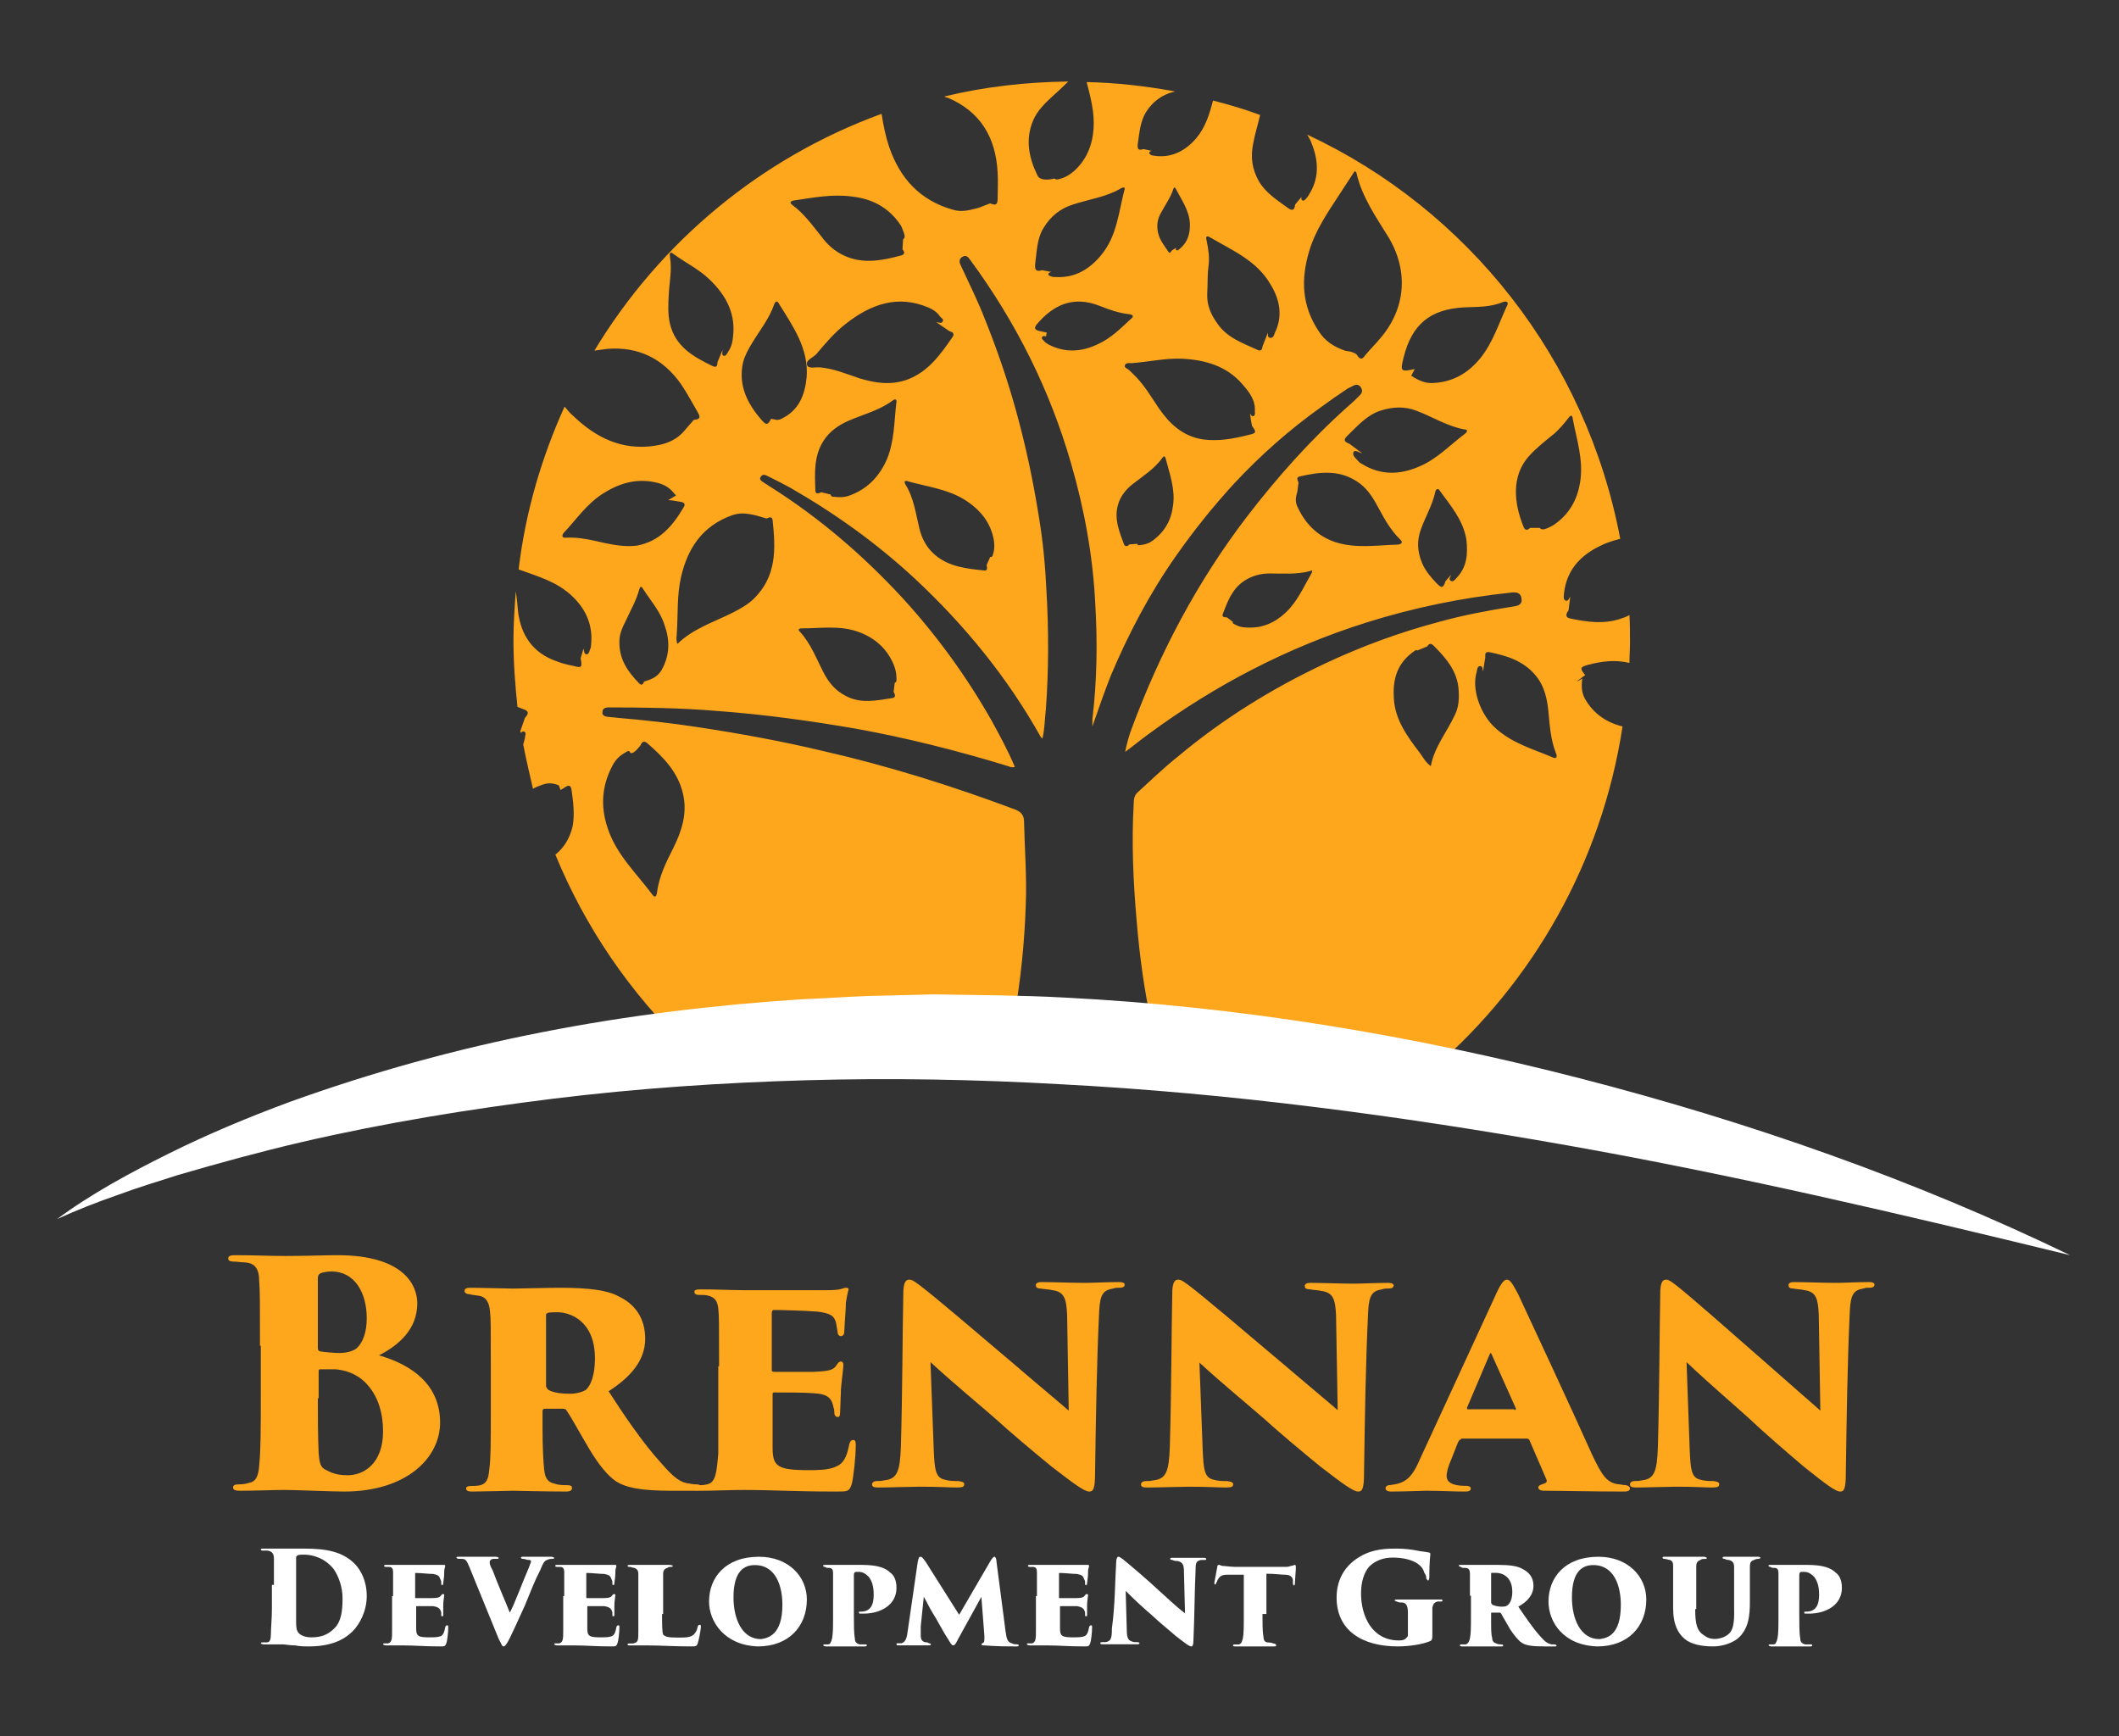<?xml version="1.0" encoding="UTF-8"?>
<svg width="260px" height="213px" viewBox="0 0 260 213" version="1.1" xmlns="http://www.w3.org/2000/svg" xmlns:xlink="http://www.w3.org/1999/xlink">
    <rect x="0" y="0" width="260" height="213" fill="#333333" stroke="none"/>
    <!-- Generator: Sketch 60 (88103) - https://sketch.com -->
    <title>Brennan Logo</title>
    <desc>Created with Sketch.</desc>
    <g id="Brennan-Logo" stroke="none" stroke-width="1" fill="none" fill-rule="evenodd">
        <g id="Brennan_Developmen_Group_light" transform="translate(7, 10)" fill-rule="nonzero">
            <path d="M187.433,75.66 C187.08,74.952 187.01,74.244 187.151,73.252 C185.53,74.244 187.503,72.827 187.503,72.827 C186.798,71.977 186.869,71.835 187.926,71.552 C189.547,71.126 191.238,70.914 192.93,71.339 C192.93,70.489 193,69.71 193,68.859 C193,67.726 193,66.593 192.93,65.459 C192.577,65.672 192.154,65.813 191.731,65.955 C189.688,66.593 187.715,66.309 185.671,65.884 C184.966,65.742 185.177,65.246 185.459,64.892 L185.671,63.192 C185.53,63.405 185.389,63.83 185.107,63.688 C184.755,63.546 184.896,63.121 184.896,62.838 C185.248,59.579 187.362,57.737 190.181,56.604 C190.745,56.391 191.238,56.249 191.802,56.108 C187.644,34.076 173.127,15.727 153.394,6.518 C153.605,6.872 153.817,7.226 153.958,7.651 C154.803,9.776 154.874,11.902 153.605,13.885 C153.535,14.027 153.394,14.239 153.253,14.381 C153.112,14.523 152.971,14.665 152.83,14.594 C152.619,14.523 152.689,14.31 152.689,14.169 L151.914,15.09 C151.844,15.798 151.562,15.94 150.927,15.444 C149.659,14.523 148.32,13.673 147.474,12.256 C146.629,10.768 146.417,9.28 146.77,7.58 C146.981,6.447 147.333,5.313 147.615,4.109 C145.712,3.4 143.81,2.834 141.836,2.338 C141.414,3.967 140.92,5.597 139.793,6.943 C138.524,8.43 136.903,9.351 134.86,9.139 C134.719,9.139 134.507,9.068 134.366,9.068 C134.225,8.997 134.084,8.997 134.014,8.785 C134.014,8.572 134.155,8.572 134.296,8.501 L133.309,8.289 C132.675,8.501 132.534,8.289 132.604,7.651 C132.816,6.305 132.886,4.888 133.662,3.684 C134.437,2.48 135.564,1.629 136.974,1.275 C137.044,1.275 137.115,1.275 137.115,1.204 C133.591,0.567 129.997,0.142 126.332,0.071 C126.826,1.984 127.319,3.826 127.178,5.809 C127.037,7.864 126.262,9.706 124.711,11.052 C124.218,11.477 123.584,11.831 122.95,11.972 C122.738,12.043 122.527,12.043 122.386,11.902 C122.386,11.902 120.624,12.398 120.272,11.477 C119.215,9.28 118.792,7.084 119.778,4.746 C120.272,3.613 121.117,2.763 122.033,1.913 C122.738,1.275 123.443,0.638 124.077,0 C118.862,0.071 113.788,0.638 108.855,1.842 C108.996,1.913 109.137,1.984 109.278,1.984 C113.295,3.684 115.198,6.872 115.409,11.193 C115.479,12.256 115.409,13.319 115.409,14.381 C115.409,15.16 115.127,15.231 114.493,14.948 L113.224,15.444 C113.083,15.515 112.942,15.515 112.731,15.585 C111.674,15.869 110.828,16.011 109.912,15.727 C105.895,14.594 103.428,11.902 102.09,8.005 C101.667,6.73 101.385,5.384 101.173,3.967 C86.374,9.351 73.971,19.694 65.937,33.013 C66.501,32.942 67.064,32.871 67.558,32.8 C71.363,32.517 74.323,34.005 76.508,37.051 C77.283,38.184 77.917,39.389 78.622,40.593 C78.974,41.231 78.904,41.443 78.129,41.514 L77.142,42.648 C76.085,43.994 74.746,44.489 73.266,44.702 C69.319,45.269 66.148,43.71 63.4,41.089 C62.977,40.735 62.624,40.31 62.272,39.885 C59.453,46.119 57.48,52.778 56.634,59.862 C58.96,60.713 61.356,61.35 63.259,63.192 C64.95,64.821 65.796,66.805 65.514,69.214 C65.514,69.355 65.514,69.426 65.443,69.568 C65.302,69.851 65.302,70.276 64.95,70.276 C64.668,70.276 64.668,69.851 64.598,69.568 L64.245,70.772 C64.457,71.906 64.386,71.977 63.329,71.693 C62.624,71.552 61.99,71.41 61.285,71.126 C58.396,70.135 56.916,67.939 56.564,65.034 C56.493,64.184 56.423,63.405 56.282,62.554 C56.141,64.538 56,66.522 56,68.576 C56,71.339 56.211,74.031 56.493,76.723 C56.705,76.794 56.987,76.936 57.198,77.006 C57.903,77.219 57.903,77.573 57.409,78.069 L56.846,79.698 C56.846,79.769 56.846,79.84 56.916,79.911 C57.057,79.769 57.128,79.698 57.339,79.769 C57.621,79.911 57.409,80.265 57.409,80.549 C57.339,80.832 57.269,81.115 57.198,81.328 C57.55,83.17 57.973,84.941 58.396,86.783 C58.748,86.57 59.101,86.429 59.524,86.287 C60.158,86.074 60.722,86.004 61.567,86.358 L61.779,86.924 C61.99,86.783 62.272,86.641 62.484,86.499 C62.836,86.287 63.047,86.429 63.118,86.854 C63.329,88.341 63.541,89.9 63.259,91.388 C62.906,92.875 62.202,94.009 61.145,94.859 C64.809,103.785 70.306,111.79 77.142,118.379 C77.142,118.379 92.858,114.553 117.453,114.766 C118.228,110.232 118.721,105.627 118.862,100.951 C119.003,97.551 118.721,94.221 118.651,90.821 C118.651,90.042 118.298,89.617 117.594,89.333 C109.842,86.429 101.949,83.949 93.844,82.107 C88.77,80.903 83.696,79.982 78.551,79.203 C75.31,78.707 72.068,78.352 68.756,78.069 C68.333,77.998 67.84,77.998 67.417,77.927 C67.135,77.857 66.853,77.715 66.923,77.361 C66.923,77.006 67.135,76.865 67.487,76.794 C67.628,76.794 67.699,76.794 67.84,76.794 C72.209,76.794 76.508,76.865 80.877,77.219 C86.656,77.644 92.364,78.423 98.073,79.415 C104.345,80.549 110.476,82.107 116.537,83.949 C116.818,84.02 117.1,84.232 117.523,84.091 C116.677,82.107 115.691,80.265 114.634,78.352 C111.533,72.898 107.868,67.868 103.64,63.263 C98.848,58.091 93.562,53.557 87.642,49.803 C87.361,49.661 87.149,49.448 86.867,49.307 C86.585,49.094 86.022,48.882 86.374,48.457 C86.656,48.032 87.079,48.386 87.431,48.528 C88.277,48.953 89.122,49.378 89.898,49.803 C95.465,52.991 100.61,56.674 105.331,61.067 C111.392,66.734 116.607,73.11 120.694,80.407 C120.765,80.478 120.835,80.549 120.906,80.619 C121.188,79.415 121.188,78.211 121.329,77.006 C121.681,72.189 121.681,67.301 121.399,62.484 C121.258,59.437 120.976,56.462 120.483,53.487 C119.778,49.023 118.862,44.702 117.664,40.381 C116.607,36.555 115.338,32.871 113.859,29.187 C113.013,26.991 111.956,24.866 110.969,22.741 C110.758,22.316 110.546,21.891 111.04,21.536 C111.603,21.182 111.815,21.607 112.097,21.961 C117.664,29.542 121.822,37.83 124.43,46.898 C126.05,52.495 127.108,58.233 127.389,64.113 C127.671,68.789 127.601,73.535 127.037,78.211 C127.037,78.423 127.037,78.636 127.037,79.132 C127.812,76.865 128.517,74.881 129.292,72.898 C131.477,67.726 134.084,62.767 137.326,58.162 C139.511,55.045 141.907,52.07 144.444,49.307 C147.686,45.835 151.209,42.718 155.085,39.956 C156.142,39.176 157.27,38.397 158.327,37.689 C158.609,37.547 158.891,37.405 159.173,37.263 C159.525,37.122 159.878,37.263 160.019,37.618 C160.23,37.901 160.089,38.255 159.878,38.468 C159.455,38.893 159.032,39.318 158.609,39.672 C153.887,43.852 149.729,48.528 145.924,53.487 C139.934,61.35 135.353,69.993 131.9,79.273 C131.547,80.194 131.265,81.186 131.054,82.249 C132.041,81.54 132.957,80.761 133.943,80.053 C142.118,74.031 150.998,69.426 160.653,66.38 C166.502,64.538 172.422,63.334 178.483,62.696 C179.117,62.625 179.61,62.767 179.681,63.405 C179.822,64.113 179.328,64.326 178.764,64.396 C175.664,64.892 172.563,65.459 169.532,66.309 C164.74,67.584 160.089,69.285 155.579,71.41 C149.095,74.456 143.034,78.211 137.538,82.816 C135.846,84.162 134.296,85.649 132.675,87.137 C132.252,87.491 132.111,87.916 132.111,88.483 C131.829,93.3 132.041,98.118 132.463,102.935 C132.816,107.186 133.38,111.436 134.296,115.616 C144.937,116.466 156.636,118.095 168.969,121 C181.09,110.515 189.547,95.78 192.084,79.132 C190.111,78.636 188.49,77.573 187.433,75.66 M68.142,83.946 C68.516,83.215 69.039,82.703 69.713,82.338 C69.862,82.265 70.087,82.045 70.236,82.192 C70.311,82.265 70.311,82.265 70.311,82.338 C70.461,82.484 70.76,82.484 71.583,81.46 C71.732,81.095 71.957,80.802 72.405,81.168 C74.425,82.923 76.22,84.751 76.818,87.456 C77.342,89.795 76.669,91.916 75.622,94.036 C74.724,95.791 73.826,97.619 73.602,99.593 C73.527,99.958 73.378,100.178 73.079,99.812 C71.134,97.18 68.591,94.84 67.543,91.55 C66.646,88.845 66.87,86.359 68.142,83.946 M91.385,67.094 C93.665,67.094 95.945,66.719 98.156,67.469 C100.16,68.144 101.749,69.418 102.647,71.518 C102.854,72.043 102.992,72.568 102.992,73.168 C102.992,73.393 103.061,73.693 102.785,73.768 L102.647,74.892 C102.785,75.117 102.992,75.567 102.509,75.642 C100.574,75.942 98.57,76.392 96.705,75.342 C95.53,74.742 94.701,73.768 94.079,72.568 C93.181,70.843 92.49,68.968 91.178,67.544 C90.832,67.244 91.039,67.094 91.385,67.094 M75.201,29.72 C74.923,28.506 74.993,27.292 75.062,26.077 C75.132,24.577 75.479,23.077 75.201,21.505 C75.132,21.148 75.201,20.791 75.618,21.148 C77.076,22.22 78.742,23.005 80.061,24.291 C81.936,26.077 83.186,28.22 82.977,30.935 C82.908,31.721 82.839,32.435 82.352,33.149 C82.214,33.364 82.075,33.721 81.797,33.649 C81.519,33.578 81.658,33.221 81.658,32.935 L81.033,34.435 C81.033,34.792 80.964,35.15 80.478,34.935 C78.117,33.792 75.895,32.578 75.201,29.72 M67.089,56.601 C65.54,56.247 64.065,55.893 62.516,55.964 C62.295,55.964 62.074,56.035 62,55.752 C62,55.681 62.074,55.468 62.148,55.398 C63.696,53.769 64.95,51.858 66.942,50.584 C68.933,49.31 70.998,48.673 73.358,49.168 C74.317,49.381 74.981,49.664 75.645,50.442 C75.718,50.584 75.866,50.655 75.94,50.796 L74.981,51.363 C75.497,51.363 76.013,51.504 76.53,51.575 C76.972,51.646 77.12,51.858 76.898,52.212 C75.571,54.477 73.948,56.459 71.072,56.955 C69.67,57.097 68.417,56.884 67.089,56.601 M74.175,72.21 C73.83,72.775 73.416,73.129 72.658,73.411 L72.037,73.623 C71.899,73.906 71.761,74.188 71.416,73.835 C70.037,72.422 68.934,70.868 69.003,68.677 C69.003,67.688 69.417,66.911 69.831,66.063 C70.382,64.862 71.072,63.661 71.416,62.389 C71.485,62.106 71.623,61.753 71.899,62.247 C72.796,63.661 73.968,64.932 74.519,66.628 C75.209,68.536 75.209,70.373 74.175,72.21 M87.056,53.612 C87.428,53.466 87.725,53.32 87.8,53.83 C88.172,57.331 88.32,60.686 85.494,63.457 C84.75,64.187 83.932,64.624 82.965,65.135 C80.66,66.302 78.057,67.104 76.123,69 C75.9,68.489 76.049,68.052 76.049,67.614 C76.197,65.353 76.049,63.02 76.569,60.759 C77.387,57.258 79.172,54.56 82.742,53.247 C83.709,52.882 84.602,52.955 85.792,53.247 L87.056,53.612 Z M91.971,36.316 C91.75,38.488 91.013,40.37 88.876,41.383 C88.802,41.456 88.655,41.456 88.36,41.528 L87.623,41.383 C87.181,42.18 87.034,42.18 86.444,41.528 C84.676,39.501 83.57,37.257 84.16,34.507 C84.381,33.638 84.823,32.842 85.265,32.118 C86.223,30.525 87.402,29.078 87.992,27.34 C88.139,26.978 88.36,26.834 88.581,27.268 C90.276,30.019 92.265,32.769 91.971,36.316 M90.208,15.139 C89.841,14.866 89.988,14.662 90.429,14.594 C92.781,14.253 95.134,13.777 97.56,14.117 C99.986,14.39 101.898,15.411 103.294,17.318 C103.441,17.523 103.588,17.727 103.662,17.931 C103.809,18.408 104.25,19.089 103.809,19.362 L103.735,20.587 C103.956,20.86 104.103,21.2 103.588,21.337 C101.309,21.95 98.957,22.426 96.678,21.405 C95.428,20.86 94.472,19.974 93.737,18.953 C92.634,17.591 91.679,16.229 90.208,15.139 M102.982,39.412 C102.692,41.806 102.764,44.199 101.749,46.523 C100.806,48.564 99.356,50.043 97.18,50.817 C96.6,51.028 96.02,51.028 95.439,50.958 C95.222,50.958 94.932,50.958 94.932,50.676 L93.771,50.395 C93.481,50.535 93.046,50.676 93.046,50.183 C92.974,48.071 92.829,45.959 94.061,44.059 C94.787,42.932 95.875,42.158 97.18,41.595 C98.993,40.82 100.951,40.327 102.547,39.13 C102.909,38.849 103.054,39.06 102.982,39.412 M114.951,56.302 C115.026,56.881 115.026,57.388 114.876,57.894 C114.801,58.111 114.801,58.4 114.501,58.328 L114.052,59.341 C114.127,59.63 114.202,60.064 113.752,59.992 C111.655,59.775 109.483,59.558 107.76,58.111 C106.711,57.243 106.112,56.085 105.812,54.855 C105.363,53.047 105.138,51.093 104.09,49.429 C103.865,48.995 104.09,48.923 104.464,49.068 C106.786,49.719 109.258,50.008 111.355,51.31 C113.303,52.54 114.576,54.132 114.951,56.302 M109.502,30.638 C109.854,30.712 110.206,30.934 109.854,31.378 C108.375,33.525 106.895,35.598 104.359,36.561 C102.316,37.301 100.414,37.005 98.442,36.413 C96.892,35.894 95.342,35.228 93.651,35.08 C93.088,35.006 92.172,35.302 92.031,34.784 C91.82,34.192 92.736,33.895 93.158,33.451 C94.285,32.119 95.413,30.786 96.751,29.749 C99.851,27.306 103.162,26.122 106.966,27.75 C107.459,27.972 107.952,28.269 108.304,28.787 C108.445,29.009 108.868,29.157 108.657,29.453 C108.516,29.749 108.163,29.527 107.882,29.527 L109.502,30.638 Z M135.478,16.064 C135.998,15.1 136.649,14.206 136.974,13.174 C137.039,13.036 137.104,12.899 137.234,13.105 C137.95,14.481 138.861,15.72 138.991,17.302 C139.056,18.54 138.795,19.641 137.82,20.467 C137.755,20.536 137.69,20.604 137.56,20.673 C137.495,20.742 137.429,20.742 137.299,20.673 C137.234,20.604 137.299,20.536 137.299,20.398 L136.779,20.742 C136.584,21.086 136.454,21.086 136.259,20.742 C135.803,20.054 135.283,19.435 135.088,18.54 C134.893,17.646 135.023,16.82 135.478,16.064 M120.013,22.384 C120.225,20.85 120.225,19.246 121.072,17.92 C121.92,16.526 123.121,15.549 124.746,15.061 C126.724,14.433 128.773,14.154 130.539,13.108 C130.821,12.969 131.104,12.899 130.962,13.317 C130.256,16.037 130.044,18.967 128.137,21.268 C126.724,23.012 124.887,24.128 122.556,23.988 C122.344,23.988 122.132,23.988 121.991,23.919 C121.85,23.849 121.638,23.849 121.638,23.64 C121.638,23.43 121.85,23.43 121.991,23.361 L120.861,23.151 C120.154,23.361 119.942,23.151 120.013,22.384 M127.776,32.194 C125.756,33.189 123.663,33.322 121.643,32.26 C121.427,32.128 121.21,31.995 121.066,31.796 C120.922,31.663 120.778,31.531 120.85,31.398 C120.922,31.133 121.21,31.265 121.355,31.265 L121.427,30.801 C121.138,30.735 120.778,30.668 120.489,30.602 C119.984,30.469 119.84,30.27 120.2,29.806 C122.22,27.418 124.673,26.224 127.992,27.551 C129.146,28.015 130.301,28.413 131.527,28.546 C132.032,28.612 132.177,28.811 131.744,29.143 C130.517,30.27 129.363,31.464 127.776,32.194 M136.928,52.045 C136.708,53.833 135.902,55.277 134.362,56.378 C133.996,56.653 133.556,56.791 133.043,56.859 C132.896,56.859 132.603,56.997 132.53,56.722 L131.577,56.791 C131.43,56.997 131.064,57.134 130.917,56.791 C130.331,55.209 129.671,53.627 130.184,51.908 C130.478,50.876 131.137,50.051 132.017,49.363 C133.263,48.4 134.655,47.506 135.608,46.199 C135.828,45.855 135.975,45.993 136.048,46.337 C136.561,48.262 137.221,50.119 136.928,52.045 M146.625,42.265 C147.18,43.016 147.18,43.152 146.209,43.357 C144.337,43.835 142.465,44.176 140.524,43.903 C138.097,43.493 136.502,41.992 135.185,40.081 C134.214,38.648 133.313,37.078 131.995,35.849 C131.857,35.713 131.718,35.576 131.579,35.44 C131.371,35.235 130.886,35.099 131.025,34.826 C131.094,34.484 131.579,34.553 131.857,34.553 C133.867,34.416 135.878,33.938 137.958,34.007 C140.87,34.143 143.505,34.894 145.446,37.146 C146.279,38.102 147.041,39.057 146.972,40.422 C146.972,40.627 147.041,40.9 146.833,41.036 C146.556,41.173 146.487,40.832 146.348,40.695 C146.417,40.695 146.417,41.378 146.625,42.265 M149.405,30.867 C149.33,31.084 149.255,31.517 148.803,31.445 C148.502,31.373 148.577,31.012 148.577,30.795 L147.9,32.528 C147.9,32.817 147.75,33.106 147.374,32.962 C145.492,32.095 143.536,31.445 142.332,29.639 C141.505,28.484 141.053,27.328 141.128,25.956 C141.204,24.873 141.128,23.79 141.279,22.706 C141.429,21.623 141.279,20.612 141.053,19.529 C140.978,19.24 140.903,18.806 141.429,19.095 C144.138,20.684 147.223,21.984 148.878,24.873 C150.007,26.678 150.458,28.773 149.405,30.867 M159.511,33.553 C159.139,33.12 158.097,33.047 158.097,33.047 C156.608,32.541 155.567,31.818 154.822,30.662 C152.738,27.553 152.59,24.301 153.632,20.831 C154.376,18.301 155.864,16.132 157.278,13.964 C157.948,12.952 158.543,12.012 159.213,11 C159.362,11.072 159.436,11.145 159.436,11.217 C160.106,14.181 161.892,16.711 163.455,19.241 C165.837,23.361 165.465,27.915 162.339,31.529 C161.744,32.252 161.074,32.903 160.478,33.626 C160.106,34.204 159.809,34.059 159.511,33.553 M153.907,60.36 C152.944,62.016 152.202,63.809 150.72,65.189 C149.385,66.431 147.828,67.121 145.901,66.983 C145.382,66.983 144.937,66.845 144.566,66.638 C144.418,66.569 144.196,66.5 144.27,66.293 L143.529,65.741 C143.306,65.741 142.936,65.741 143.01,65.396 C143.603,63.878 144.122,62.292 145.678,61.257 C146.642,60.636 147.68,60.36 148.792,60.36 C150.423,60.36 152.054,60.498 153.685,60.084 C154.056,59.877 154.056,60.084 153.907,60.36 M164.545,56.813 C162.003,56.887 159.39,57.331 156.847,56.517 C154.658,55.778 153.175,54.299 152.186,52.155 C151.904,51.563 151.974,50.972 152.186,50.306 L152.328,49.197 C152.186,48.902 152.045,48.532 152.469,48.458 C155.011,47.866 157.554,47.571 159.884,49.345 C160.943,50.159 161.579,51.268 162.215,52.451 C162.921,53.781 163.698,55.112 164.757,56.148 C165.11,56.443 165.11,56.739 164.545,56.813 M171.742,60.881 C171.535,61.099 171.327,61.462 170.98,61.244 C170.703,61.026 170.98,60.808 171.049,60.518 L170.356,61.317 C170.079,62.188 169.871,62.188 169.247,61.534 C168.554,60.808 167.93,60.083 167.515,59.139 C166.891,57.687 166.821,56.308 167.376,54.856 C167.93,53.332 168.762,51.952 169.109,50.355 C169.178,49.992 169.455,49.847 169.663,50.21 C170.98,52.025 172.505,53.767 172.921,56.163 C173.129,57.977 172.99,59.574 171.742,60.881 M172.768,43.201 C170.915,44.595 169.275,46.356 167.136,47.237 C164.783,48.264 162.43,48.337 160.149,46.943 C160.006,46.87 159.863,46.797 159.721,46.65 C159.436,46.283 158.865,45.916 159.079,45.476 C159.222,45.109 159.792,45.549 160.149,45.623 L158.58,44.449 C158.01,44.229 157.725,44.008 158.366,43.421 C159.578,42.248 160.648,41 162.288,40.413 C163.856,39.9 165.353,39.826 166.851,40.413 C168.776,41.147 170.629,42.321 172.697,42.688 C173.125,42.688 173.053,42.981 172.768,43.201 M177.888,27.564 C176.881,29.735 176.161,32.057 174.65,33.929 C173.066,35.877 171.123,36.925 168.676,37 C167.813,37 167.093,36.7 166.158,36.101 L166.589,35.277 C164.862,35.652 164.79,35.577 165.222,33.855 C166.23,29.81 168.461,27.938 172.635,27.713 C174.29,27.639 175.873,27.713 177.456,27.039 C178.032,26.89 178.104,27.189 177.888,27.564 M180.663,45.896 C181.572,44.895 182.691,44.036 183.74,43.178 C184.369,42.605 184.928,41.961 185.418,41.317 C185.627,41.031 185.907,40.745 185.977,41.389 C186.467,43.965 187.306,46.469 186.886,49.116 C186.537,51.333 185.558,53.05 183.74,54.338 C183.6,54.41 183.53,54.481 183.39,54.553 C182.9,54.767 182.271,55.197 181.921,54.767 L180.733,54.767 C180.453,55.054 180.173,55.125 179.964,54.696 C178.775,51.834 178.355,48.4 180.663,45.896 M171.529,77.676 C170.563,79.784 169.003,81.611 168.558,84 C167.889,83.508 167.592,82.876 167.221,82.384 C165.661,80.346 164.175,78.308 164.026,75.708 C163.878,73.53 164.323,71.563 166.255,70.087 C166.478,69.946 166.701,69.665 166.923,69.806 L168.112,69.314 C168.335,68.963 168.558,68.892 168.855,69.173 C170.415,70.719 171.826,72.335 171.975,74.654 C172.049,75.779 171.975,76.762 171.529,77.676 M183.529,82.933 C181.103,81.894 178.605,81.226 176.535,79.369 C174.68,77.736 173.538,74.618 174.18,72.464 C174.252,72.167 174.252,71.722 174.608,71.722 C174.965,71.722 174.894,72.167 174.965,72.39 L175.251,70.608 C175.179,70.163 175.322,69.94 175.75,70.014 C177.891,70.46 179.89,71.054 181.388,72.836 C182.602,74.246 182.887,76.028 183.03,77.736 C183.173,79.295 183.315,80.854 183.886,82.339 C184.1,82.785 184.029,83.156 183.529,82.933" id="Shape" fill="#FEA61C"></path>
            <path d="M0,139.569 C4.264,136.418 9.023,133.858 13.783,131.495 C18.542,129.132 23.5,127.065 28.557,125.194 C38.671,121.551 48.984,118.695 59.593,116.628 C70.104,114.56 80.813,113.28 91.522,112.591 C94.199,112.492 96.876,112.295 99.554,112.197 L107.585,112 C112.94,112.098 118.294,112.098 123.649,112.394 C145.067,113.477 166.385,117.022 187.01,122.338 C207.635,127.655 227.863,134.745 247,144 C226.375,138.978 205.85,134.154 185.225,130.511 C164.601,126.868 143.877,124.111 123.153,123.028 C112.741,122.437 102.33,122.24 92.018,122.535 C81.606,122.831 71.294,123.52 60.882,124.8 C50.57,126.08 40.258,127.754 30.045,130.117 C24.988,131.298 19.931,132.677 14.874,134.154 C12.395,134.942 9.817,135.729 7.437,136.615 C4.859,137.502 2.38,138.486 0,139.569" id="Path" fill="#FFFFFF"></path>
            <path d="M26.61,184.454 C26.61,182.103 26.61,181.732 26.61,181.237 C26.61,180.742 26.486,180.371 25.867,180.247 C25.743,180.247 25.619,180.247 25.248,180.247 C25,180.247 25,180.124 25,180.124 C25,180 25.124,180 25.371,180 C25.743,180 27.229,180 27.848,180 C28.343,180 29.086,180 30.324,180 C33.048,180 35.029,180.371 36.514,181.856 C37.257,182.598 38,183.959 38,185.814 C38,187.67 37.133,189.278 36.267,190.144 C35.524,190.887 34.038,192 30.943,192 C30.324,192 29.829,192 29.21,191.876 C28.59,191.876 27.971,191.753 27.724,191.753 C27.352,191.753 26.981,191.753 26.486,191.753 C25.99,191.753 25.867,191.753 25.371,191.753 C25.124,191.753 25,191.629 25,191.629 C25,191.505 25.124,191.505 25.248,191.505 C25.495,191.505 25.619,191.505 25.743,191.505 C26.114,191.505 26.238,191.134 26.238,190.515 C26.238,189.773 26.362,188.66 26.362,187.299 L26.362,184.454 L26.61,184.454 Z M29.333,186.186 C29.333,187.794 29.333,188.907 29.333,189.155 C29.333,189.773 29.457,190.144 29.581,190.268 C29.829,190.639 30.448,190.887 31.19,190.887 C32.305,190.887 33.171,190.639 34.038,189.773 C34.905,188.907 35.029,187.546 35.029,186.062 C35.029,184.701 34.533,183.34 33.914,182.474 C32.8,181.113 31.314,180.742 30.324,180.742 C29.952,180.742 29.581,180.742 29.457,180.866 C29.333,180.99 29.333,180.99 29.333,181.113 C29.333,181.608 29.333,182.722 29.333,184.082 L29.333,186.186 L29.333,186.186 Z" id="Shape" fill="#FFFFFF"></path>
            <path d="M41.231,185.827 C41.231,183.605 41.231,183.358 41.231,182.864 C41.231,182.494 41.108,182.247 40.738,182.247 C40.615,182.247 40.492,182.247 40.369,182.247 C40.123,182.247 40.123,182.123 40.123,182.123 C40.123,182 40.246,182 40.369,182 C41.231,182 41.846,182 42.462,182 C42.708,182 46.277,182 46.523,182 C46.769,182 47.138,182 47.262,182 C47.385,182 47.385,182 47.508,182 C47.631,182 47.631,182.123 47.631,182.123 C47.631,182.247 47.508,182.494 47.508,182.741 C47.508,183.111 47.508,183.358 47.385,184.222 C47.385,184.346 47.385,184.469 47.262,184.469 C47.138,184.469 47.138,184.469 47.138,184.222 C47.138,183.975 47.138,183.975 47.015,183.728 C46.892,183.358 46.769,183.235 46.154,183.111 C45.662,183.111 44.554,182.988 44.062,182.988 C43.938,182.988 43.938,182.988 43.938,183.111 L43.938,185.951 C43.938,186.074 43.938,186.074 44.062,186.074 C44.431,186.074 45.415,186.074 46.031,186.074 C46.769,186.074 47.015,185.951 47.138,185.704 C47.262,185.58 47.262,185.58 47.385,185.58 C47.508,185.58 47.508,185.704 47.508,185.704 C47.508,185.827 47.385,186.444 47.385,186.938 C47.385,187.185 47.385,187.926 47.385,188.049 C47.385,188.296 47.385,188.296 47.262,188.296 C47.138,188.296 47.138,188.296 47.138,188.049 C47.138,187.926 47.138,187.926 47.138,187.802 C47.015,187.432 46.892,187.185 46.154,187.062 C45.662,187.062 44.677,187.062 44.185,187.062 C44.062,187.062 44.062,187.062 44.062,187.185 L44.062,188.173 C44.062,188.667 44.062,189.284 44.062,189.778 C44.062,190.765 44.308,190.889 45.785,190.889 C46.154,190.889 46.646,190.889 47.015,190.765 C47.385,190.642 47.508,190.272 47.631,189.654 C47.631,189.531 47.754,189.407 47.877,189.407 C48,189.407 48,189.531 48,189.654 C48,190.272 47.877,191.383 47.754,191.63 C47.631,192 47.508,192 47.015,192 C44.923,192 43.938,191.877 42.462,191.877 C41.846,191.877 41.108,191.877 40.369,191.877 C40.123,191.877 40,191.753 40,191.753 C40,191.63 40,191.63 40.246,191.63 C40.369,191.63 40.492,191.63 40.615,191.63 C41.108,191.506 41.108,191.012 41.108,190.025 C41.108,189.531 41.108,188.79 41.108,188.049 L41.108,185.827 L41.231,185.827 Z" id="Path" fill="#FFFFFF"></path>
            <path d="M50.608,182.294 C50.237,181.388 50.113,181.259 49.619,181.259 C49.619,181.259 49.371,181.259 49.247,181.259 C49.124,181.259 49,181.129 49,181.129 C49,181 49.124,181 49.247,181 C49.99,181 50.856,181 51.351,181 C51.845,181 52.711,181 53.825,181 C54.072,181 54.196,181.129 54.196,181.129 C54.196,181.259 54.072,181.259 53.948,181.259 C53.825,181.259 53.701,181.259 53.577,181.259 C53.206,181.259 53.082,181.518 53.082,181.647 C53.082,181.776 53.082,182.035 53.454,182.682 C54.072,184.365 54.938,186.306 55.557,187.859 C56.175,186.694 57.165,183.976 57.907,182.294 C58.031,181.906 58.155,181.647 58.155,181.647 C58.155,181.388 58.031,181.388 57.784,181.388 C57.66,181.388 57.412,181.259 57.165,181.259 C56.918,181.259 56.918,181.129 56.918,181.129 C56.918,181 57.041,181 57.165,181 C58.155,181 58.897,181 59.021,181 C59.268,181 60.134,181 60.629,181 C60.876,181 61,181.129 61,181.129 C61,181.259 60.876,181.259 60.753,181.259 C60.629,181.259 60.381,181.259 60.134,181.388 C59.763,181.518 59.639,181.776 59.268,182.682 C58.649,183.847 58.155,185.141 57.412,186.953 C56.546,188.894 55.928,190.188 55.557,190.965 C55.186,191.741 54.938,192 54.814,192 C54.567,192 54.567,191.741 54.196,191.094 L50.608,182.294 Z" id="Path" fill="#FFFFFF"></path>
            <path d="M62.231,185.827 C62.231,183.605 62.231,183.358 62.231,182.864 C62.231,182.494 62.108,182.247 61.738,182.247 C61.615,182.247 61.492,182.247 61.369,182.247 C61.123,182.247 61.123,182.123 61.123,182.123 C61.123,182 61.246,182 61.369,182 C62.231,182 62.846,182 63.462,182 C63.708,182 67.277,182 67.523,182 C67.769,182 68.138,182 68.262,182 C68.385,182 68.385,182 68.508,182 C68.631,182 68.631,182.123 68.631,182.123 C68.631,182.247 68.508,182.494 68.508,182.741 C68.508,183.111 68.508,183.358 68.385,184.222 C68.385,184.346 68.385,184.469 68.262,184.469 C68.138,184.469 68.138,184.469 68.138,184.222 C68.138,183.975 68.138,183.975 68.015,183.728 C67.892,183.358 67.769,183.235 67.154,183.111 C66.662,183.111 65.554,182.988 65.062,182.988 C64.938,182.988 64.938,182.988 64.938,183.111 L64.938,185.951 C64.938,186.074 64.938,186.074 65.062,186.074 C65.431,186.074 66.415,186.074 67.031,186.074 C67.769,186.074 68.015,185.951 68.138,185.704 C68.262,185.58 68.262,185.58 68.385,185.58 C68.508,185.58 68.508,185.704 68.508,185.704 C68.508,185.827 68.385,186.444 68.385,186.938 C68.385,187.185 68.385,187.926 68.385,188.049 C68.385,188.296 68.385,188.296 68.262,188.296 C68.138,188.296 68.138,188.296 68.138,188.049 C68.138,187.926 68.138,187.926 68.138,187.802 C68.015,187.432 67.892,187.185 67.154,187.062 C66.662,187.062 65.677,187.062 65.185,187.062 C65.062,187.062 65.062,187.062 65.062,187.185 L65.062,188.173 C65.062,188.667 65.062,189.284 65.062,189.778 C65.062,190.765 65.308,190.889 66.785,190.889 C67.154,190.889 67.646,190.889 68.015,190.765 C68.385,190.642 68.508,190.272 68.631,189.654 C68.631,189.531 68.754,189.407 68.877,189.407 C69,189.407 69,189.531 69,189.654 C69,190.272 68.877,191.383 68.754,191.63 C68.631,192 68.508,192 68.015,192 C65.923,192 64.938,191.877 63.462,191.877 C62.846,191.877 62.108,191.877 61.369,191.877 C61.123,191.877 61,191.753 61,191.753 C61,191.63 61,191.63 61.246,191.63 C61.369,191.63 61.492,191.63 61.615,191.63 C62.108,191.506 62.108,191.012 62.108,190.025 C62.108,189.531 62.108,188.79 62.108,188.049 L62.108,185.827 L62.231,185.827 Z" id="Path" fill="#FFFFFF"></path>
            <path d="M74.235,188.024 C74.235,189.229 74.235,190.193 74.368,190.554 C74.632,190.795 74.897,190.916 76.088,190.916 C76.882,190.916 77.279,190.916 77.676,190.795 C78.074,190.675 78.471,190.313 78.603,189.59 C78.603,189.47 78.735,189.349 78.868,189.349 C79,189.349 79,189.47 79,189.59 C79,189.952 78.735,191.277 78.603,191.639 C78.471,192 78.338,192 77.809,192 C75.559,192 74.103,191.88 72.647,191.88 C71.985,191.88 71.191,191.88 70.397,191.88 C70.132,191.88 70,191.88 70,191.759 C70,191.639 70.132,191.639 70.265,191.639 C70.397,191.639 70.397,191.639 70.662,191.639 C71.324,191.518 71.324,191.277 71.324,190.072 C71.324,189.59 71.324,188.867 71.324,188.145 L71.324,185.855 C71.324,183.687 71.324,183.566 71.324,183.084 C71.324,182.723 71.191,182.482 70.794,182.361 C70.662,182.361 70.397,182.241 70.265,182.241 C70.132,182.241 70,182.241 70,182.12 C70,182 70.132,182 70.397,182 C71.324,182 71.985,182 72.647,182 C72.779,182 74.632,182 75.162,182 C75.426,182 75.559,182.12 75.559,182.12 C75.559,182.241 75.426,182.241 75.294,182.241 C75.162,182.241 75.029,182.241 74.897,182.361 C74.5,182.482 74.368,182.723 74.368,183.084 C74.368,183.566 74.368,183.687 74.368,185.976 L74.368,188.024 L74.235,188.024 Z" id="Path" fill="#FFFFFF"></path>
            <path d="M80,186.5 C80,183.558 82,181 86.125,181 C89.75,181 92,183.43 92,186.244 C92,189.57 89.75,192 86,192 C81.875,191.872 80,188.93 80,186.5 M89,186.884 C89,184.709 88.25,182.023 85.625,182.023 C84.375,182.023 83,182.663 83,185.988 C83,188.547 84,191.105 86.375,191.105 C87.25,190.977 89,190.593 89,186.884" id="Shape" fill="#FFFFFF"></path>
            <path d="M95.216,185.78 C95.216,184.439 95.216,183.341 95.216,182.976 C95.216,182.61 95.095,182.366 94.73,182.366 C94.486,182.366 94.365,182.366 94.243,182.244 C94,182.244 94,182.122 94,182.122 C94,182 94,182 94.365,182 C94.851,182 96.432,182 96.676,182 C97.405,182 98.135,182 98.743,182 C100.689,182 101.662,182.366 102.27,182.976 C102.635,183.22 103,183.829 103,184.805 C103,187 100.932,187.976 98.986,187.976 C98.865,187.976 98.622,187.976 98.5,187.976 C98.378,187.976 98.378,187.854 98.378,187.854 C98.378,187.732 98.378,187.732 98.622,187.732 C99.838,187.732 100.203,186.878 100.203,185.659 C100.203,184.561 99.959,183.951 99.595,183.463 C99.23,183.098 98.865,182.854 98.378,182.854 C98.257,182.854 98.135,182.854 98.014,182.854 C97.892,182.854 97.77,182.976 97.77,183.22 L97.77,188.22 C97.77,189.195 97.77,190.415 97.892,191.024 C97.892,191.39 98.014,191.634 98.5,191.756 C98.743,191.756 98.865,191.756 99.108,191.756 C99.351,191.756 99.351,191.756 99.351,191.878 C99.351,192 99.23,192 99.108,192 C98.135,192 96.554,192 96.432,192 C96.432,192 94.73,192 94.365,192 C94.122,192 94,191.878 94,191.878 C94,191.756 94.122,191.756 94.243,191.756 C94.365,191.756 94.486,191.756 94.608,191.756 C94.851,191.756 94.973,191.512 95.095,191.024 C95.216,190.415 95.216,189.561 95.216,188.22 L95.216,185.78 L95.216,185.78 Z" id="Path" fill="#FFFFFF"></path>
            <path d="M116.388,190.188 C116.512,191.094 116.636,191.482 117.132,191.612 C117.38,191.741 117.504,191.741 117.752,191.741 C118,191.741 118,191.871 118,191.871 C118,192 117.876,192 117.752,192 C116.388,192 115.521,192 113.661,191.871 C113.413,191.871 113.413,191.741 113.413,191.741 C113.413,191.741 113.537,191.612 113.537,191.612 C113.785,191.482 113.785,191.482 113.785,190.706 L113.413,185.918 L110.562,191.094 C110.19,191.871 110.066,191.871 109.942,191.871 C109.818,191.871 109.694,191.741 109.322,191.094 C108.702,190.188 108.083,188.894 107.339,187.729 C107.091,187.341 106.595,186.306 106.347,185.918 L105.975,189.541 C105.975,190.188 105.975,190.576 105.975,190.706 C105.975,191.094 106.099,191.353 106.471,191.482 C106.595,191.482 106.843,191.482 106.967,191.612 C107.215,191.612 107.215,191.741 107.215,191.741 C107.215,191.871 107.091,191.871 106.843,191.871 C106.223,191.871 105.479,191.871 104.983,191.871 C104.488,191.871 103.868,191.871 103.248,191.871 C103.124,191.871 103,191.871 103,191.741 C103,191.612 103,191.612 103.248,191.612 C103.372,191.612 103.496,191.612 103.62,191.612 C103.992,191.482 104.24,191.224 104.364,190.188 L105.603,181.647 C105.727,181.129 105.727,181 105.975,181 C106.099,181 106.223,181.129 106.595,181.647 L110.686,188.118 L114.529,181.518 C114.777,181.129 114.901,181 115.025,181 C115.149,181 115.273,181.259 115.273,181.647 L116.388,190.188 Z" id="Path" fill="#FFFFFF"></path>
            <path d="M120.231,185.827 C120.231,183.605 120.231,183.358 120.231,182.864 C120.231,182.494 120.108,182.247 119.738,182.247 C119.615,182.247 119.492,182.247 119.369,182.247 C119.123,182.247 119.123,182.123 119.123,182.123 C119.123,182 119.246,182 119.369,182 C120.231,182 120.846,182 121.462,182 C121.708,182 125.277,182 125.523,182 C125.769,182 126.138,182 126.262,182 C126.385,182 126.385,182 126.508,182 C126.631,182 126.631,182.123 126.631,182.123 C126.631,182.247 126.508,182.494 126.508,182.741 C126.508,183.111 126.508,183.358 126.385,184.222 C126.385,184.346 126.385,184.469 126.262,184.469 C126.138,184.469 126.138,184.469 126.138,184.222 C126.138,183.975 126.138,183.975 126.015,183.728 C125.892,183.358 125.769,183.235 125.154,183.111 C124.662,183.111 123.554,182.988 123.062,182.988 C122.938,182.988 122.938,182.988 122.938,183.111 L122.938,185.951 C122.938,186.074 122.938,186.074 123.062,186.074 C123.431,186.074 124.415,186.074 125.031,186.074 C125.769,186.074 126.015,185.951 126.138,185.704 C126.262,185.58 126.262,185.58 126.385,185.58 C126.508,185.58 126.508,185.704 126.508,185.704 C126.508,185.827 126.385,186.444 126.385,186.938 C126.385,187.185 126.385,187.926 126.385,188.049 C126.385,188.296 126.385,188.296 126.262,188.296 C126.138,188.296 126.138,188.296 126.138,188.049 C126.138,187.926 126.138,187.926 126.138,187.802 C126.015,187.432 125.892,187.185 125.154,187.062 C124.662,187.062 123.677,187.062 123.185,187.062 C123.062,187.062 123.062,187.062 123.062,187.185 L123.062,188.173 C123.062,188.667 123.062,189.284 123.062,189.778 C123.062,190.765 123.308,190.889 124.785,190.889 C125.154,190.889 125.646,190.889 126.015,190.765 C126.385,190.642 126.508,190.272 126.631,189.654 C126.631,189.531 126.754,189.407 126.877,189.407 C127,189.407 127,189.531 127,189.654 C127,190.272 126.877,191.383 126.754,191.63 C126.631,192 126.508,192 126.015,192 C123.923,192 122.938,191.877 121.462,191.877 C120.846,191.877 120.108,191.877 119.369,191.877 C119.123,191.877 119,191.753 119,191.753 C119,191.63 119,191.63 119.246,191.63 C119.369,191.63 119.492,191.63 119.615,191.63 C120.108,191.506 120.108,191.012 120.108,190.025 C120.108,189.531 120.108,188.79 120.108,188.049 L120.108,185.827 L120.231,185.827 Z" id="Path" fill="#FFFFFF"></path>
            <path d="M129.95,181.786 C129.95,181.262 130.08,181 130.21,181 C130.34,181 130.34,181 130.73,181.262 C131.38,181.786 133.72,183.75 135.54,185.452 C137.1,186.893 137.88,187.548 138.4,187.94 L138.27,182.833 C138.27,182.048 138.14,181.655 137.49,181.524 C137.36,181.524 137.1,181.524 136.84,181.393 C136.58,181.393 136.58,181.262 136.58,181.262 C136.58,181.131 136.71,181.131 136.84,181.131 C137.36,181.131 138.4,181.131 139.05,181.131 C139.44,181.131 140.22,181.131 140.74,181.131 C141,181.131 141,181.262 141,181.262 C141,181.393 141,181.393 140.74,181.393 C140.61,181.393 140.48,181.393 140.35,181.393 C139.83,181.524 139.7,181.655 139.7,182.571 C139.57,185.321 139.57,188.202 139.44,191.083 C139.44,191.869 139.31,192 139.18,192 C138.92,192 138.4,191.607 137.23,190.69 C136.19,189.774 135.02,188.857 134.37,188.202 C133.59,187.548 132.29,186.369 131.12,185.19 L131.25,189.774 C131.25,190.821 131.38,191.214 131.77,191.345 C132.03,191.476 132.16,191.476 132.55,191.476 C132.81,191.476 132.81,191.607 132.81,191.607 C132.81,191.738 132.68,191.738 132.42,191.738 C132.03,191.738 131.51,191.738 130.47,191.738 C130.08,191.738 128.91,191.738 128.39,191.738 C128.13,191.738 128,191.738 128,191.607 C128,191.476 128.13,191.476 128.26,191.476 C128.39,191.476 128.52,191.476 128.65,191.476 C129.3,191.345 129.43,191.083 129.43,189.774 C129.82,187.024 129.82,183.75 129.95,181.786" id="Path" fill="#FFFFFF"></path>
            <path d="M147.904,188.024 C147.904,188.988 147.904,190.193 148.024,190.795 C148.024,191.157 148.145,191.518 148.627,191.518 C148.747,191.518 148.988,191.518 149.229,191.639 C149.47,191.639 149.59,191.759 149.59,191.88 C149.59,192 149.47,192 149.229,192 C148.265,192 146.819,192 146.699,192 C146.458,192 145.012,192 144.651,192 C144.41,192 144.289,192 144.289,191.88 C144.289,191.759 144.41,191.759 144.53,191.759 C144.651,191.759 144.771,191.759 145.012,191.759 C145.373,191.639 145.373,191.398 145.494,191.036 C145.614,190.434 145.614,189.59 145.614,188.265 L145.614,183.205 C145.133,183.205 144.169,183.205 143.566,183.205 C142.843,183.205 142.602,183.446 142.361,183.928 C142.361,184.048 142.241,184.169 142.241,184.169 C142.241,184.289 142.12,184.41 142.12,184.41 C142,184.41 142,184.289 142,184.169 C142.12,183.566 142.241,182.843 142.361,182.241 C142.361,182 142.482,182 142.602,182 C142.723,182 142.843,182.12 142.964,182.12 C143.205,182.12 144.048,182.241 144.53,182.241 L150.554,182.241 C150.916,182.241 151.157,182.241 151.398,182.12 C151.639,182.12 151.759,182 151.88,182 C152,182 152,182.12 152,182.482 C152,182.602 151.88,184.048 151.88,184.289 C151.88,184.53 151.759,184.53 151.759,184.53 C151.759,184.53 151.639,184.41 151.639,184.289 C151.639,184.169 151.639,184.048 151.639,183.928 C151.639,183.566 151.398,183.205 150.675,183.205 C150.193,183.205 149.47,183.084 148.386,183.084 L148.386,188.024 L147.904,188.024 Z" id="Path" fill="#FFFFFF"></path>
            <path d="M168.75,190.286 C168.75,191.143 168.75,191.265 168.375,191.388 C167.5,191.755 165.875,192 164.5,192 C160.125,192 157,190.041 157,186 C157,183.429 158.375,181.837 159.875,180.98 C161.5,180 163.25,180 164.375,180 C165.375,180 166.25,180.122 166.875,180.245 C167.375,180.367 167.875,180.367 168.375,180.49 C168.5,180.49 168.5,180.612 168.5,180.735 C168.5,180.857 168.375,181.469 168.375,183.551 C168.375,183.796 168.25,183.918 168.25,183.918 C168.125,183.918 168.125,183.796 168,183.673 C168,183.429 168,183.306 167.75,182.939 C167.5,181.837 166,181.102 163.875,181.102 C162.75,181.102 161.75,181.469 161,182.204 C160.375,182.939 160,184.041 160,185.51 C160,188.327 161.375,191.265 164.625,191.265 C164.875,191.265 165.25,191.265 165.5,191.02 C165.625,190.898 165.75,190.776 165.75,190.653 L165.75,189.673 C165.75,189.061 165.75,188.449 165.75,187.837 C165.75,186.98 165.5,186.612 165,186.612 C164.75,186.612 164.625,186.612 164.375,186.49 C164.25,186.49 164.125,186.367 164.125,186.367 C164.125,186.245 164.25,186.245 164.5,186.245 C165.5,186.245 166.75,186.245 167.125,186.245 C167.75,186.245 168.75,186.245 169.625,186.245 C169.875,186.245 170,186.245 170,186.367 C170,186.49 169.875,186.49 169.75,186.49 C169.75,186.49 169.5,186.49 169.375,186.49 C169,186.612 168.875,186.735 168.75,187.224 C168.75,187.714 168.75,188.571 168.75,189.306 L168.75,190.286 Z" id="Path" fill="#FFFFFF"></path>
            <path d="M173.361,185.78 C173.361,183.707 173.361,183.463 173.361,183.098 C173.361,182.488 173.113,182.366 172.742,182.366 C172.495,182.366 172.371,182.366 172.247,182.244 C172.124,182.244 172,182.122 172,182.122 C172,182 172,182 172.247,182 C172.866,182 174.227,182 174.474,182 C174.722,182 176.206,182 176.825,182 C178.186,182 179.175,182.122 179.794,182.488 C180.536,182.854 181.155,183.463 181.155,184.561 C181.155,185.659 180.412,186.512 179.299,187.122 C180.041,188.22 181.031,189.683 181.897,190.659 C182.639,191.512 182.887,191.634 183.381,191.756 C183.505,191.756 183.629,191.756 183.753,191.756 C183.876,191.756 184,191.878 184,191.878 C184,192 183.876,192 183.753,192 L182.515,192 C180.907,192 180.165,191.878 179.67,191.512 C179.299,191.268 178.804,190.659 178.309,189.927 C177.691,188.829 177.443,188.463 177.196,187.976 C177.196,187.976 177.072,187.854 177.072,187.854 L176.082,187.854 C175.959,187.854 175.959,187.854 175.959,187.976 L175.959,188.829 C175.959,189.805 175.959,190.537 176.082,190.902 C176.082,191.268 176.206,191.512 176.577,191.634 C176.825,191.756 177.072,191.756 177.196,191.756 C177.443,191.756 177.443,191.878 177.443,191.878 C177.443,192 177.32,192 177.196,192 C176.206,192 174.598,192 174.474,192 C174.351,192 172.866,192 172.371,192 C172.124,192 172.124,191.878 172.124,191.878 C172.124,191.756 172.247,191.756 172.371,191.756 C172.495,191.756 172.742,191.756 172.866,191.756 C173.113,191.634 173.237,191.512 173.361,191.024 C173.485,190.415 173.485,189.561 173.485,188.22 L173.485,185.78 L173.361,185.78 Z M175.959,186.634 C175.959,186.756 176.082,186.756 176.082,186.878 C176.33,187 176.825,187.122 177.196,187.122 C177.567,187.122 177.814,187.122 178.062,186.878 C178.309,186.634 178.557,186.146 178.557,185.293 C178.557,183.341 177.196,182.976 176.577,182.976 C176.33,182.976 176.082,182.976 176.082,182.976 C175.959,182.976 175.959,182.976 175.959,183.098 L175.959,186.634 Z" id="Shape" fill="#FFFFFF"></path>
            <path d="M183,186.5 C183,183.558 185,181 189.125,181 C192.75,181 195,183.43 195,186.244 C195,189.57 192.75,192 189,192 C184.75,191.872 183,188.93 183,186.5 M191.875,186.884 C191.875,184.709 191.125,182.023 188.5,182.023 C187.25,182.023 185.875,182.663 185.875,185.988 C185.875,188.547 186.875,191.105 189.25,191.105 C190.25,190.977 191.875,190.593 191.875,186.884" id="Shape" fill="#FFFFFF"></path>
            <path d="M201,187.417 C201,189.381 201.258,190.167 202.161,190.69 C202.677,191.083 203.194,191.083 203.452,191.083 C203.839,191.083 204.484,190.952 205,190.56 C205.903,189.905 205.774,188.333 205.774,186.893 L205.774,185.19 C205.774,183.095 205.774,182.833 205.774,182.31 C205.774,181.786 205.645,181.524 205.129,181.393 C205,181.393 204.871,181.393 204.613,181.262 C204.355,181.262 204.355,181.131 204.355,181.131 C204.355,181 204.484,181 204.742,181 C205.645,181 206.419,181 206.806,181 C207.065,181 207.968,181 208.742,181 C209,181 209,181.131 209,181.131 C209,181.131 209,181.262 208.742,181.262 C208.613,181.262 208.484,181.262 208.226,181.393 C207.839,181.524 207.71,181.655 207.71,182.31 C207.71,182.833 207.71,183.095 207.71,185.19 L207.71,186.5 C207.71,188.202 207.581,189.905 206.161,191.083 C205.258,191.738 204.097,192 203.194,192 C201.774,192 200.484,191.738 199.71,191.083 C198.935,190.429 198.29,189.381 198.29,187.286 L198.29,185.06 C198.29,182.833 198.29,182.44 198.29,182.048 C198.29,181.655 198.161,181.524 197.903,181.393 C197.774,181.393 197.387,181.262 197.258,181.262 C197,181.262 197,181.131 197,181.131 C197,181 197,181 197.387,181 C198.032,181 199.581,181 199.581,181 C199.71,181 201.516,181 202.032,181 C202.29,181 202.419,181.131 202.419,181.131 C202.419,181.262 202.419,181.262 202.161,181.262 C202.032,181.262 201.774,181.262 201.645,181.393 C201.258,181.524 201.129,181.786 201.129,182.179 C201.129,182.702 201.129,183.357 201.129,185.06 L201.129,187.417 L201,187.417 Z" id="Path" fill="#FFFFFF"></path>
            <path d="M211.216,185.78 C211.216,184.439 211.216,183.341 211.216,182.976 C211.216,182.61 211.095,182.366 210.73,182.366 C210.486,182.366 210.365,182.366 210.243,182.244 C210,182.244 210,182.122 210,182.122 C210,182 210,182 210.365,182 C210.851,182 212.432,182 212.676,182 C213.405,182 214.135,182 214.743,182 C216.689,182 217.662,182.366 218.27,182.976 C218.635,183.22 219,183.829 219,184.805 C219,187 216.932,187.976 214.986,187.976 C214.865,187.976 214.622,187.976 214.5,187.976 C214.378,187.976 214.378,187.854 214.378,187.854 C214.378,187.732 214.378,187.732 214.622,187.732 C215.838,187.732 216.203,186.878 216.203,185.659 C216.203,184.561 215.959,183.951 215.595,183.463 C215.23,183.098 214.865,182.854 214.378,182.854 C214.257,182.854 214.135,182.854 214.014,182.854 C213.892,182.854 213.77,182.976 213.77,183.22 L213.77,188.22 C213.77,189.195 213.77,190.415 213.892,191.024 C213.892,191.39 214.014,191.634 214.5,191.756 C214.743,191.756 214.865,191.756 215.108,191.756 C215.351,191.756 215.351,191.756 215.351,191.878 C215.351,192 215.23,192 215.108,192 C214.135,192 212.554,192 212.432,192 C212.432,192 210.73,192 210.365,192 C210.122,192 210,191.878 210,191.878 C210,191.756 210.122,191.756 210.243,191.756 C210.365,191.756 210.486,191.756 210.608,191.756 C210.851,191.756 210.973,191.512 211.095,191.024 C211.216,190.415 211.216,189.561 211.216,188.22 L211.216,185.78 Z" id="Path" fill="#FFFFFF"></path>
            <path d="M24.9,155.108 C24.9,149.505 24.9,148.424 24.8,147.146 C24.8,145.573 24.2,144.983 23.1,144.885 C22.6,144.885 22.1,144.786 21.7,144.786 C21.1,144.786 21,144.59 21,144.393 C21,144.098 21.3,144 21.8,144 C24.2,144 26.1,144.098 28,144.098 C30.6,144.098 32.9,144 34.4,144 C42.6,144 44.2,147.736 44.2,149.898 C44.2,153.044 42,155.01 39.5,156.288 C43.6,157.468 47,159.925 47,164.546 C47,168.773 43,173 35.2,173 C33.8,173 29.2,172.803 28,172.803 C26.3,172.803 24.5,172.902 22.4,172.902 C21.9,172.902 21.6,172.803 21.6,172.508 C21.6,172.214 21.8,172.115 22.4,172.115 C22.9,172.115 23.3,172.017 23.6,171.919 C24.3,171.82 24.7,171.231 24.8,169.854 C25,167.79 25,165.529 25,160.712 L25,155.108 L24.9,155.108 Z M32,161.555 C32,163.484 32,166.227 32.099,168.258 C32.198,169.477 32.296,170.086 33.086,170.391 C33.975,170.898 34.864,171 35.654,171 C37.63,171 40,169.578 40,165.617 C40,163.586 39.506,161.25 37.728,159.523 C36.642,158.508 35.358,158.102 34.173,158 C33.58,158 32.593,158 32.296,158 C32.099,158 32.099,158.102 32.099,158.305 L32.099,161.555 L32,161.555 Z M32,155.406 C32,155.703 32.188,155.802 32.281,155.802 C32.844,155.901 34.062,156 34.625,156 C35.469,156 36.312,155.802 36.781,155.406 C37.531,154.713 38,153.426 38,151.743 C38,148.574 36.5,146 33.688,146 C33.125,146 32.656,146.099 32.375,146.198 C32.188,146.297 32,146.396 32,146.891 L32,155.406 L32,155.406 Z" id="Shape" fill="#FEA61C"></path>
            <path d="M53.222,157.57 C53.222,152.395 53.222,151.906 53.125,150.93 C53.027,149.562 52.441,149.074 51.758,148.977 C51.172,148.879 50.879,148.879 50.586,148.781 C50.195,148.781 50,148.586 50,148.391 C50,148.195 50.098,148 50.684,148 C52.051,148 55.566,148.098 55.956,148.098 C56.542,148.098 60.057,148 61.815,148 C65.232,148 67.576,148.293 68.943,149.074 C70.798,149.953 72.165,151.613 72.165,154.25 C72.165,156.887 70.407,158.938 67.673,160.695 C69.431,163.43 71.872,167.043 74.02,169.387 C75.778,171.438 76.559,171.926 77.633,172.023 C78.024,172.121 78.316,172.121 78.512,172.121 C78.902,172.121 79,172.316 79,172.512 C79,172.805 78.609,172.902 78.316,172.902 L75.387,172.902 C71.481,172.902 69.822,172.512 68.552,171.73 C67.576,171.047 66.502,169.777 65.33,167.824 C63.768,165.188 63.182,164.016 62.498,163.039 C62.498,162.941 62.303,162.844 62.108,162.844 L59.862,162.844 C59.667,162.844 59.569,162.941 59.569,163.137 L59.569,165.188 C59.569,167.629 59.667,169.289 59.764,170.266 C59.862,171.145 60.057,171.828 61.034,172.023 C61.522,172.219 62.205,172.219 62.596,172.219 C63.182,172.219 63.182,172.414 63.182,172.609 C63.182,172.805 62.987,173 62.498,173 C60.155,173 56.152,172.902 55.956,172.902 C55.566,172.902 52.051,173 50.879,173 C50.293,173 50.195,172.805 50.195,172.609 C50.195,172.414 50.391,172.316 50.781,172.316 C51.074,172.316 51.562,172.316 51.953,172.219 C52.636,172.023 52.929,171.535 53.027,170.363 C53.222,168.996 53.222,166.75 53.222,163.527 L53.222,157.57 L53.222,157.57 Z M60,160.038 C60,160.231 60.185,160.423 60.277,160.519 C60.923,160.904 62.031,161 62.954,161 C63.692,161 64.431,160.808 64.892,160.519 C65.446,160.038 66,158.788 66,156.673 C66,152.058 62.954,151 61.385,151 C60.923,151 60.369,151 60.185,151.096 C60,151.192 60,151.192 60,151.481 L60,160.038 Z" id="Shape" fill="#FEA61C"></path>
            <path d="M81.232,157.63 C81.232,152.183 81.232,151.599 81.131,150.529 C81.03,149.654 80.727,149.167 79.919,148.973 C79.616,148.875 79.212,148.875 78.808,148.875 C78.303,148.875 78.202,148.681 78.202,148.486 C78.202,148.292 78.404,148.195 78.909,148.195 C81.03,148.195 82.646,148.292 84.162,148.292 C84.768,148.292 93.859,148.292 94.364,148.292 C95.071,148.292 95.778,148.292 96.384,148.097 C96.586,148 96.788,148 96.889,148 C97.091,148 97.192,148.195 97.091,148.292 C96.99,148.681 96.889,149.167 96.788,149.848 C96.788,150.724 96.687,151.405 96.586,153.447 C96.586,153.739 96.384,153.934 96.182,153.934 C95.98,153.934 95.778,153.739 95.778,153.447 C95.677,152.961 95.677,152.767 95.576,152.28 C95.374,151.502 94.97,151.113 93.253,150.918 C91.939,150.821 89.111,150.724 88,150.724 C87.798,150.724 87.697,150.821 87.697,151.113 L87.697,158.019 C87.697,158.214 87.697,158.311 88,158.311 C89.111,158.311 91.535,158.311 92.848,158.311 C94.768,158.214 95.273,158.117 95.677,157.436 C95.879,157.144 95.98,157.047 96.182,157.047 C96.384,157.047 96.485,157.241 96.485,157.436 C96.485,157.825 96.283,159.284 96.182,160.451 C96.182,161.132 96.081,162.883 96.081,163.272 C96.081,163.759 95.98,163.856 95.778,163.856 C95.576,163.856 95.374,163.661 95.374,163.37 C95.374,163.175 95.374,162.981 95.273,162.689 C95.071,161.619 94.667,161.035 92.848,160.938 C91.737,160.84 89.111,160.84 88,160.84 C87.798,160.84 87.798,160.938 87.798,161.132 L87.798,163.564 C87.798,164.634 87.798,166.191 87.798,167.553 C87.798,169.887 88.303,170.374 92.242,170.374 C93.152,170.374 94.566,170.374 95.475,169.984 C96.485,169.595 96.889,168.817 97.192,167.261 C97.293,166.872 97.394,166.677 97.697,166.677 C98,166.677 98,166.969 98,167.358 C98,168.817 97.697,171.444 97.495,172.125 C97.192,173 96.99,173 95.677,173 C90.424,173 87.899,172.805 84.162,172.805 C82.545,172.805 80.828,172.903 78.808,172.903 C78.101,172.903 78,172.708 78,172.514 C78,172.319 78.101,172.222 78.707,172.222 C79.01,172.222 79.313,172.222 79.717,172.125 C80.828,171.93 80.929,170.665 81.131,168.331 C81.131,167.066 81.131,165.218 81.131,163.467 L81.131,157.63 L81.232,157.63 Z" id="Path" fill="#FEA61C"></path>
            <path d="M103.837,148.687 C103.837,147.595 104.039,147 104.544,147 C104.746,147 104.948,147 105.857,147.695 C107.573,148.985 112.925,153.55 117.368,157.321 C121.306,160.695 123.124,162.183 124.134,163.076 L123.932,151.267 C123.831,149.382 123.629,148.489 122.114,148.29 C121.71,148.191 121.205,148.191 120.7,148.092 C120.195,148.092 120.094,147.893 120.094,147.695 C120.094,147.397 120.397,147.298 120.801,147.298 C122.114,147.298 124.537,147.397 126.153,147.397 C127.062,147.397 128.879,147.298 130.293,147.298 C130.899,147.298 131,147.496 131,147.595 C131,147.794 130.899,147.992 130.394,147.992 C129.99,147.992 129.889,147.992 129.586,148.092 C128.375,148.29 127.971,148.786 127.87,150.87 C127.567,157.122 127.466,163.969 127.365,170.718 C127.365,172.603 127.163,173 126.658,173 C126.052,173 124.84,172.107 122.013,169.924 C119.59,167.939 116.762,165.557 115.147,164.069 C113.228,162.382 110.199,159.901 107.169,157.122 L107.573,167.939 C107.674,170.221 107.775,171.214 108.785,171.511 C109.492,171.71 109.896,171.71 110.603,171.71 C111.208,171.809 111.309,171.908 111.309,172.107 C111.309,172.405 111.107,172.504 110.401,172.504 C109.391,172.504 108.381,172.405 105.857,172.405 C104.847,172.405 102.02,172.504 100.808,172.504 C100.202,172.504 100,172.405 100,172.107 C100,171.908 100.202,171.71 100.606,171.71 C101.01,171.71 101.111,171.71 101.616,171.611 C103.029,171.412 103.433,170.618 103.534,167.542 C103.736,160.893 103.736,153.153 103.837,148.687" id="Path" fill="#FEA61C"></path>
            <path d="M136.837,148.681 C136.837,147.593 137.039,147 137.544,147 C137.746,147 137.948,147 138.857,147.692 C140.573,148.977 145.925,153.525 150.368,157.281 C154.306,160.643 156.124,162.125 157.134,163.015 L156.932,151.35 C156.831,149.471 156.629,148.582 155.114,148.384 C154.71,148.285 154.205,148.285 153.7,148.186 C153.195,148.186 153.094,147.989 153.094,147.791 C153.094,147.494 153.397,147.395 153.801,147.395 C155.114,147.395 157.537,147.494 159.153,147.494 C160.062,147.494 161.879,147.395 163.293,147.395 C163.899,147.395 164,147.593 164,147.692 C164,147.89 163.899,148.087 163.394,148.087 C162.99,148.087 162.889,148.087 162.586,148.186 C161.375,148.384 160.971,148.878 160.87,150.954 C160.567,157.183 160.466,164.004 160.365,170.726 C160.365,172.605 160.163,173 159.658,173 C159.052,173 157.84,172.11 155.013,169.935 C152.59,167.958 149.762,165.586 148.147,164.103 C146.228,162.422 143.199,159.951 140.169,157.183 L140.573,167.958 C140.674,170.232 140.775,171.221 141.785,171.517 C142.492,171.715 142.896,171.715 143.603,171.715 C144.208,171.814 144.309,171.913 144.309,172.11 C144.309,172.407 144.107,172.506 143.401,172.506 C142.391,172.506 141.381,172.407 138.857,172.407 C137.847,172.407 135.02,172.506 133.808,172.506 C133.202,172.506 133,172.407 133,172.11 C133,171.913 133.202,171.715 133.606,171.715 C134.01,171.715 134.111,171.715 134.616,171.616 C136.029,171.418 136.433,170.627 136.534,167.563 C136.736,160.84 136.736,153.129 136.837,148.681" id="Path" fill="#FEA61C"></path>
            <path d="M172.276,166.6 C172.079,166.6 171.98,166.8 171.882,167 L171.092,169 C170.697,169.9 170.5,170.6 170.5,171.1 C170.5,172.2 171.98,172.3 172.868,172.3 C173.362,172.3 173.461,172.5 173.461,172.6 C173.461,172.9 173.263,173 172.77,173 C171.092,173 169.908,172.9 167.934,172.9 C167.539,172.9 165.368,173 163.691,173 C163.197,173 163,172.8 163,172.6 C163,172.4 163.197,172.2 163.592,172.2 C165.27,172 166.158,171.5 167.145,169.2 L176.322,149.3 C177.112,147.5 177.507,147 177.901,147 C178.296,147 178.592,147.5 179.283,148.8 C180.171,150.7 186.092,163.4 188.362,168.5 C189.546,171 190.138,171.9 191.52,172.1 C191.816,172.1 192.112,172.2 192.309,172.2 C192.704,172.2 193,172.4 193,172.6 C193,172.9 192.704,173 192.309,173 C188.461,173 184.414,172.9 182.441,172.9 C181.947,172.9 181.75,172.7 181.75,172.5 C181.75,172.3 181.947,172.2 182.243,172.1 C182.539,172 182.934,171.9 182.737,171.5 L180.664,166.7 C180.664,166.6 180.467,166.5 180.368,166.5 L172.276,166.5 L172.276,166.6 Z M178.806,163 C179,163 179,162.904 179,162.809 L176,156.11 C175.903,155.919 175.903,156.015 175.806,156.11 L173,162.713 C173,162.809 173,162.904 173.097,162.904 L178.806,162.904 L178.806,163 Z" id="Shape" fill="#FEA61C"></path>
            <path d="M196.713,148.687 C196.713,147.595 196.909,147 197.397,147 C197.593,147 197.788,147 198.668,147.695 C200.329,148.985 205.508,153.55 209.808,157.321 C213.619,160.695 215.378,162.183 216.355,163.076 L216.16,151.267 C216.062,149.382 215.866,148.489 214.401,148.29 C214.01,148.191 213.521,148.191 213.033,148.092 C212.544,148.092 212.446,147.893 212.446,147.695 C212.446,147.397 212.739,147.298 213.13,147.298 C214.401,147.298 216.746,147.397 218.309,147.397 C219.189,147.397 220.948,147.298 222.316,147.298 C222.902,147.298 223,147.496 223,147.595 C223,147.794 222.902,147.992 222.414,147.992 C222.023,147.992 221.925,147.992 221.632,148.092 C220.459,148.29 220.068,148.786 219.971,150.87 C219.678,157.122 219.58,163.969 219.482,170.718 C219.482,172.603 219.287,173 218.798,173 C218.212,173 217.039,172.107 214.303,169.924 C211.958,167.939 209.221,165.557 207.658,164.069 C205.801,162.382 202.87,159.901 199.938,157.122 L200.329,167.939 C200.427,170.221 200.524,171.214 201.502,171.511 C202.186,171.71 202.577,171.71 203.261,171.71 C203.847,171.809 203.945,171.908 203.945,172.107 C203.945,172.405 203.749,172.504 203.065,172.504 C202.088,172.504 201.111,172.405 198.668,172.405 C197.691,172.405 194.954,172.504 193.782,172.504 C193.195,172.504 193,172.405 193,172.107 C193,171.908 193.195,171.71 193.586,171.71 C193.977,171.71 194.075,171.71 194.564,171.611 C195.932,171.412 196.322,170.618 196.42,167.542 C196.616,160.893 196.616,153.153 196.713,148.687" id="Path" fill="#FEA61C"></path>
        </g>
    </g>
</svg>